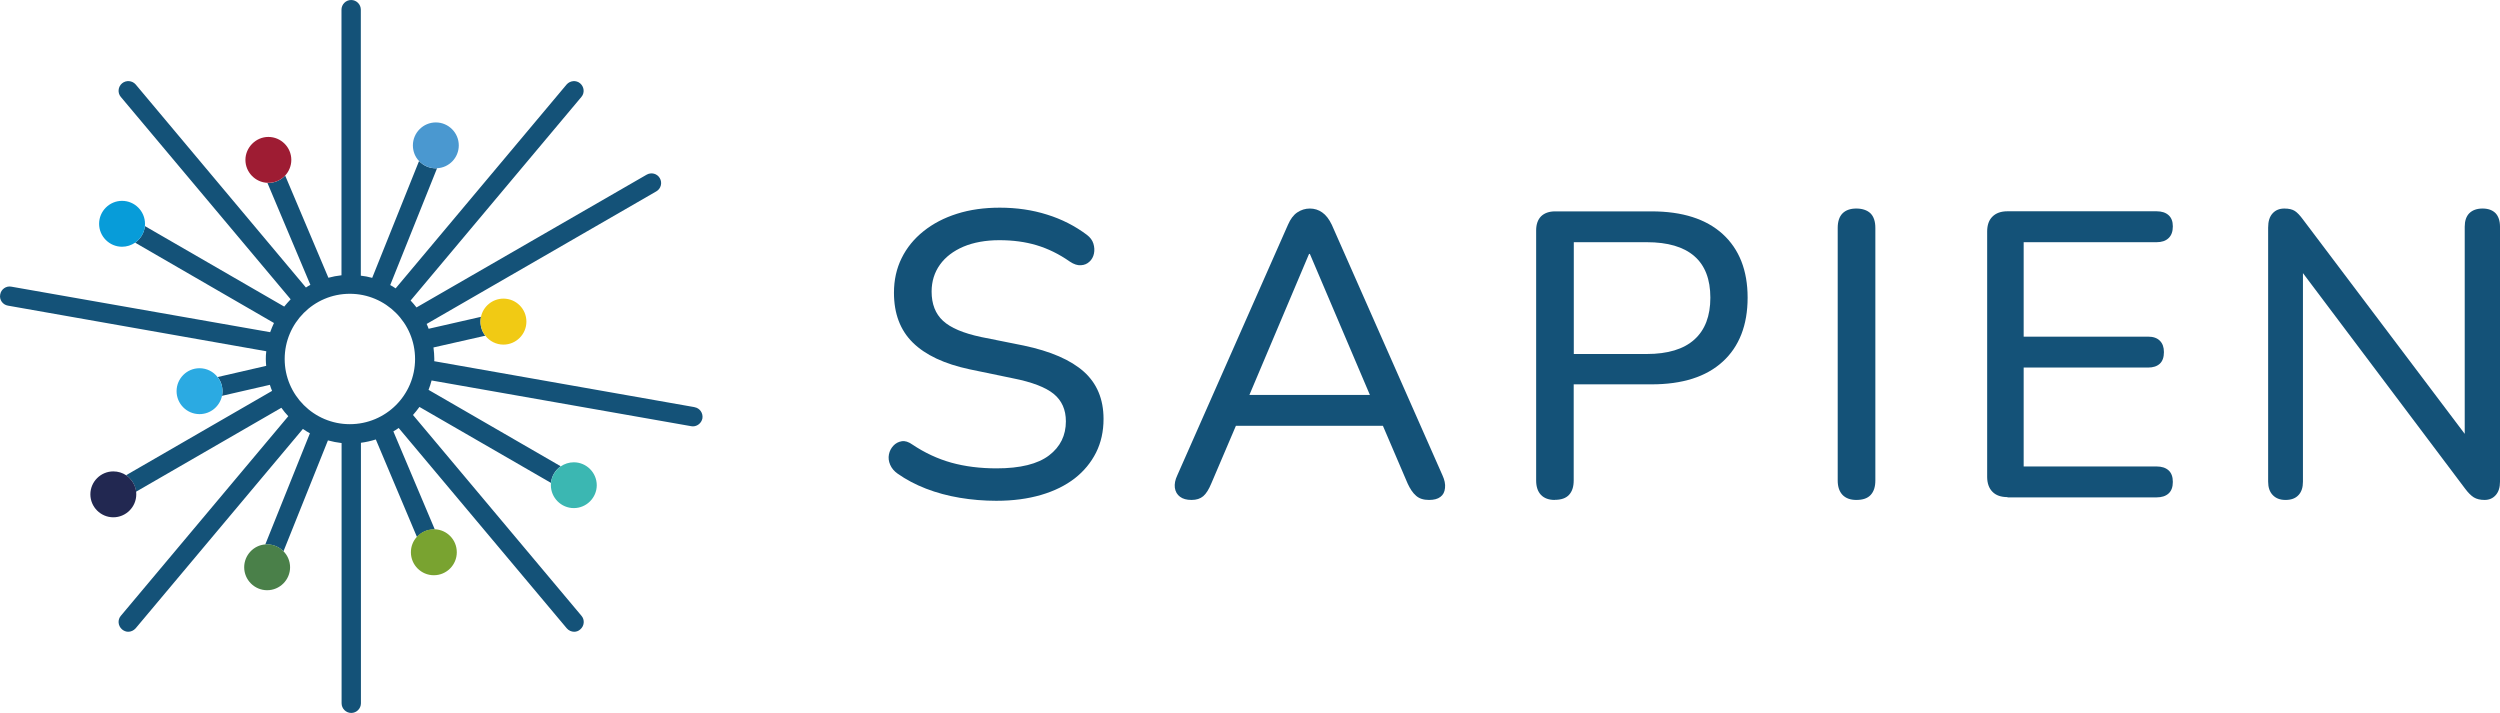 <?xml version="1.0" encoding="UTF-8"?>
<svg xmlns="http://www.w3.org/2000/svg" id="b" data-name="Layer 2" width="263.63" height="75.17" viewBox="0 0 263.63 75.17">
  <defs>
    <style>
      .d {
        fill: #4a98d0;
      }

      .d, .e, .f, .g, .h, .i, .j, .k, .l, .m {
        stroke-width: 0px;
      }

      .e {
        fill: #2baae2;
      }

      .f {
        fill: #079cd9;
      }

      .g {
        fill: #79a330;
      }

      .h {
        fill: #9e1c33;
      }

      .i {
        fill: #4a8049;
      }

      .j {
        fill: #145278;
      }

      .k {
        fill: #f1ca14;
      }

      .l {
        fill: #3bb7b2;
      }

      .m {
        fill: #222851;
      }
    </style>
  </defs>
  <g id="c" data-name="Camada 1">
    <g>
      <path class="j" d="M105.09,52.81c-1.34,0-2.64-.11-3.89-.32-1.25-.21-2.44-.53-3.55-.96s-2.11-.96-2.99-1.58c-.37-.26-.63-.57-.79-.94-.16-.37-.2-.73-.13-1.09.07-.36.23-.66.47-.92s.53-.41.88-.47c.34-.06.71.06,1.11.34,1.31.88,2.69,1.52,4.12,1.92,1.44.4,3.03.6,4.77.6,2.51,0,4.35-.46,5.54-1.37s1.77-2.11,1.77-3.59c0-1.23-.43-2.19-1.28-2.89-.86-.7-2.29-1.25-4.32-1.65l-4.53-.94c-2.68-.57-4.68-1.51-6.01-2.82-1.33-1.31-1.99-3.06-1.99-5.26,0-1.34.27-2.56.81-3.65.54-1.1,1.31-2.04,2.31-2.84,1-.8,2.17-1.41,3.53-1.84,1.35-.43,2.86-.64,4.51-.64,1.77,0,3.43.24,4.98.73,1.55.48,2.96,1.2,4.21,2.14.34.26.57.56.68.92.11.36.13.71.06,1.05-.07.34-.23.63-.47.85-.24.23-.54.36-.9.38-.36.03-.75-.1-1.17-.38-1.14-.8-2.31-1.37-3.51-1.73-1.2-.36-2.51-.53-3.93-.53s-2.71.23-3.78.68c-1.07.46-1.9,1.09-2.48,1.9-.58.81-.88,1.76-.88,2.84,0,1.31.4,2.34,1.2,3.08.8.74,2.14,1.31,4.02,1.71l4.49.9c2.85.6,4.96,1.52,6.35,2.76,1.38,1.24,2.07,2.9,2.07,4.98,0,1.31-.26,2.49-.79,3.55-.53,1.05-1.28,1.96-2.24,2.71-.97.75-2.15,1.34-3.55,1.75-1.4.41-2.96.62-4.7.62Z"></path>
      <path class="j" d="M152.11,50.12l-11.67-26.42c-.29-.6-.62-1.03-1.01-1.3-.38-.27-.82-.41-1.3-.41s-.93.14-1.33.41c-.4.27-.72.7-.98,1.3l-11.67,26.42c-.23.48-.31.92-.26,1.32.06.4.24.72.54.94.3.23.7.34,1.22.34s.92-.13,1.24-.4c.31-.27.59-.72.85-1.35l2.59-6.07h15.5l2.6,6.07c.26.57.55,1.01.9,1.31.34.3.79.44,1.36.44.52,0,.92-.1,1.2-.32.29-.21.45-.52.49-.94.05-.41-.05-.86-.27-1.34ZM131.75,41.65l6.29-14.87h.09l6.33,14.87h-12.71Z"></path>
      <path class="j" d="M163.95,52.72c-.63,0-1.11-.18-1.45-.53-.34-.36-.51-.86-.51-1.52v-26.37c0-.65.18-1.15.53-1.5.36-.34.85-.51,1.47-.51h10.17c3.25,0,5.75.8,7.5,2.39,1.75,1.6,2.63,3.83,2.63,6.71s-.88,5.16-2.63,6.75c-1.75,1.6-4.25,2.39-7.5,2.39h-8.21v10.13c0,.66-.16,1.16-.49,1.52-.33.36-.83.53-1.52.53ZM165.96,37.33h7.69c2.22,0,3.9-.51,5.02-1.52,1.13-1.01,1.69-2.49,1.69-4.42s-.56-3.4-1.69-4.38c-1.13-.98-2.8-1.47-5.02-1.47h-7.69v11.8Z"></path>
      <path class="j" d="M195.75,52.72c-.63,0-1.11-.18-1.45-.53-.34-.36-.51-.86-.51-1.52v-26.63c0-.68.17-1.2.51-1.54.34-.34.83-.51,1.45-.51s1.15.17,1.5.51c.34.34.51.85.51,1.54v26.63c0,.66-.16,1.16-.49,1.52-.33.36-.83.53-1.52.53Z"></path>
      <path class="j" d="M211.69,52.42c-.68,0-1.21-.18-1.58-.56-.37-.37-.56-.9-.56-1.58v-25.86c0-.68.18-1.21.56-1.58.37-.37.9-.56,1.58-.56h15.73c.54,0,.96.14,1.26.41.3.27.45.66.45,1.18,0,.54-.15.96-.45,1.24-.3.29-.72.43-1.26.43h-14.02v9.96h13.12c.54,0,.95.14,1.24.43.29.29.43.68.43,1.2,0,.54-.14.95-.43,1.22-.29.27-.7.41-1.24.41h-13.12v10.43h14.02c.54,0,.96.14,1.26.41.3.27.45.68.45,1.22s-.15.95-.45,1.22c-.3.27-.72.41-1.26.41h-15.73Z"></path>
      <path class="j" d="M263.63,23.91v26.89c0,.6-.15,1.07-.45,1.41-.3.34-.69.51-1.18.51-.45,0-.83-.09-1.13-.27-.3-.19-.6-.49-.92-.92l-17.1-22.73v22c0,.6-.15,1.07-.47,1.41-.31.34-.77.51-1.36.51s-1.02-.17-1.35-.51c-.33-.34-.49-.81-.49-1.41v-26.8c0-.66.15-1.15.47-1.5.31-.34.72-.51,1.24-.51.48,0,.85.09,1.11.26s.54.47.85.89l17.06,22.61v-21.84c0-.62.16-1.1.49-1.43.33-.32.79-.49,1.39-.49s1.05.17,1.37.49c.31.33.47.81.47,1.43Z"></path>
    </g>
    <g>
      <path class="j" d="M73.22,42.93l-27.43-4.84c0-.07.01-.15.01-.22,0-.42-.04-.82-.09-1.23l5.47-1.24c-.33-.41-.51-.92-.51-1.49,0-.18.02-.34.05-.5l-5.52,1.26c-.06-.18-.13-.34-.21-.51l24.22-13.98c.49-.28.65-.91.37-1.39-.28-.49-.9-.65-1.39-.37l-24.27,14c-.19-.25-.4-.49-.62-.73l18.01-21.47c.36-.42.3-1.06-.13-1.43-.42-.36-1.06-.3-1.43.12l-18.03,21.5c-.19-.13-.37-.25-.57-.35l4.94-12.32s-.08.01-.13.01c-.69,0-1.32-.29-1.77-.77l-4.94,12.32c-.4-.11-.8-.19-1.2-.23V1.02c0-.56-.46-1.02-1.02-1.02s-1.02.46-1.02,1.02v28.01c-.48.05-.94.14-1.38.26l-4.56-10.78c-.44.48-1.08.78-1.78.78h-.09l4.53,10.75c-.16.08-.32.18-.47.28L14.31,8.91c-.36-.42-1.01-.48-1.44-.12s-.49,1.01-.13,1.43l17.91,21.34c-.23.25-.46.5-.68.77l-14.69-8.49c-.07.73-.47,1.36-1.03,1.75l14.64,8.47c-.15.32-.28.64-.4.97L1.2,30.23c-.55-.11-1.09.27-1.18.83-.11.55.27,1.08.82,1.17l27.24,4.81c-.04.27-.05.55-.05.83,0,.23.02.48.04.71l-5.12,1.18c.33.41.51.92.51,1.49,0,.16-.01.33-.05.49l5.05-1.16c.07.22.14.43.23.64l-15.39,8.89c.57.4.97,1.02,1.05,1.74l15.32-8.85c.22.32.47.61.73.89l-17.66,21.05c-.36.42-.3,1.06.13,1.43.19.16.42.25.65.25.29,0,.57-.13.78-.36l17.64-21.03c.23.16.48.32.74.46l-4.71,11.73c.07-.01.13-.01.2-.01.67,0,1.29.28,1.72.73l4.69-11.7c.47.13.95.22,1.44.28v27.44c0,.56.46,1.02,1.02,1.02s1.02-.46,1.02-1.02v-27.47c.54-.07,1.06-.19,1.57-.35l4.34,10.29c.43-.49,1.08-.8,1.79-.8h.09l-4.37-10.34c.2-.12.39-.23.56-.36l17.73,21.13c.2.23.49.36.78.36.22,0,.46-.08.64-.25.43-.36.49-1.01.13-1.43l-17.77-21.18c.23-.27.47-.55.68-.85l13.87,8.01c.07-.73.47-1.36,1.03-1.75l-13.94-8.06c.13-.32.23-.65.32-.99l27.37,4.82c.06.01.12.02.18.02.48,0,.91-.35,1.01-.84.09-.56-.28-1.09-.83-1.18ZM36.89,44.73c-3.79,0-6.87-3.08-6.87-6.87s3.08-6.88,6.87-6.88,6.88,3.08,6.88,6.88-3.08,6.87-6.88,6.87Z"></path>
      <path class="f" d="M15.29,23.61c0,.08,0,.16-.01.23-.07.73-.47,1.36-1.03,1.75-.4.27-.87.43-1.38.43-1.33,0-2.42-1.09-2.42-2.42s1.09-2.42,2.42-2.42,2.42,1.09,2.42,2.42Z"></path>
      <path class="d" d="M48.38,15.33c0,1.29-1.01,2.35-2.29,2.41-.05.01-.08.01-.13.01-.69,0-1.32-.29-1.77-.77-.41-.42-.65-1.01-.65-1.65,0-1.33,1.09-2.42,2.42-2.42s2.42,1.09,2.42,2.42Z"></path>
      <path class="k" d="M55.51,33.92c0,1.33-1.09,2.42-2.42,2.42-.77,0-1.46-.36-1.91-.94-.33-.41-.51-.92-.51-1.49,0-.18.02-.34.05-.5.23-1.1,1.22-1.92,2.37-1.92,1.33,0,2.42,1.08,2.42,2.42Z"></path>
      <path class="l" d="M62.93,51.16c0,1.33-1.09,2.42-2.42,2.42s-2.42-1.09-2.42-2.42c0-.08,0-.16.01-.23.07-.73.47-1.36,1.03-1.75.4-.27.87-.43,1.38-.43,1.33,0,2.42,1.09,2.42,2.42Z"></path>
      <path class="m" d="M14.37,52.13c0,1.33-1.09,2.42-2.42,2.42s-2.42-1.09-2.42-2.42,1.09-2.42,2.42-2.42c.5,0,.97.15,1.36.41.57.4.97,1.02,1.05,1.74.01.08.01.18.01.27Z"></path>
      <path class="g" d="M48.17,58.24c0,1.33-1.08,2.42-2.42,2.42s-2.42-1.09-2.42-2.42c0-.63.23-1.19.63-1.63.43-.49,1.08-.8,1.79-.8h.09c1.3.05,2.33,1.11,2.33,2.42Z"></path>
      <path class="i" d="M30.59,59.82c0,1.33-1.09,2.42-2.42,2.42s-2.42-1.09-2.42-2.42c0-1.26.98-2.32,2.22-2.41.07-.01.13-.01.2-.01.67,0,1.29.28,1.72.73.43.43.7,1.03.7,1.7Z"></path>
      <path class="e" d="M23.46,41.25c0,.16-.01.33-.05.49-.23,1.1-1.2,1.93-2.37,1.93-1.34,0-2.42-1.09-2.42-2.42s1.08-2.42,2.42-2.42c.77,0,1.46.36,1.91.94.33.41.51.92.51,1.49Z"></path>
      <path class="h" d="M30.72,16.86c0,.63-.25,1.22-.64,1.64-.44.48-1.08.78-1.78.78h-.09c-1.29-.05-2.33-1.12-2.33-2.42s1.09-2.42,2.42-2.42,2.42,1.09,2.42,2.42Z"></path>
    </g>
  </g>
</svg>
